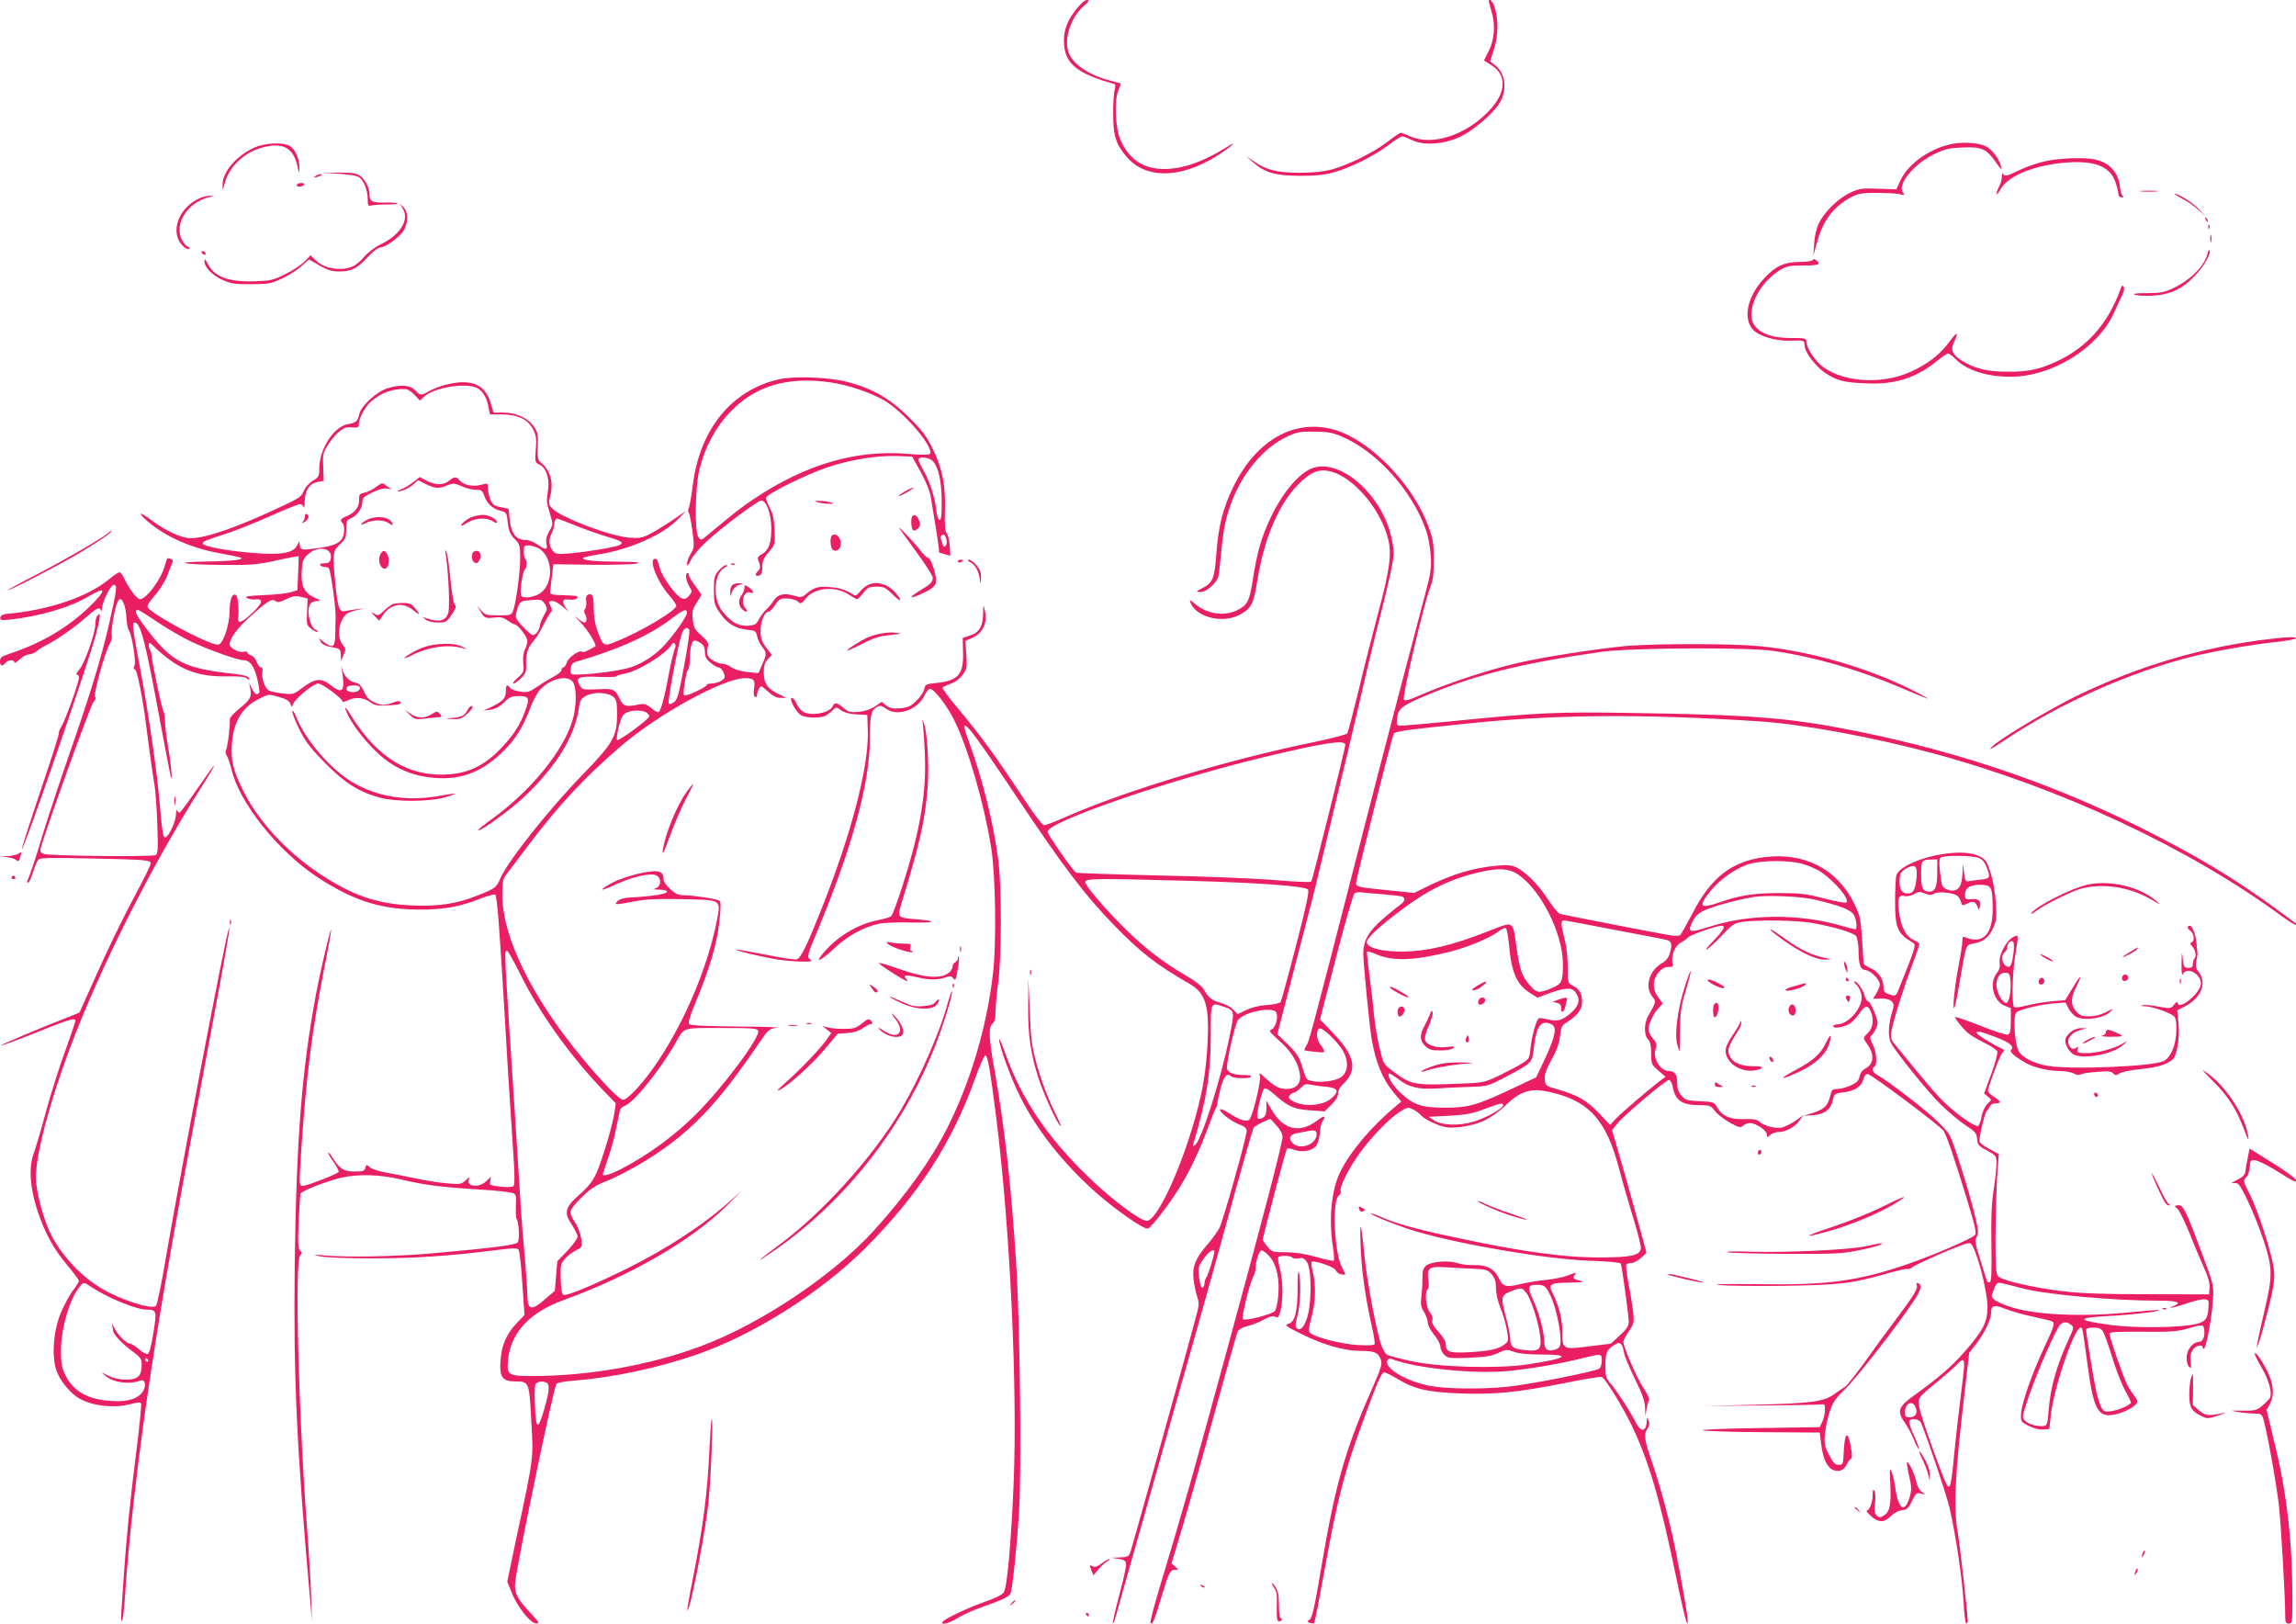 <?xml version="1.0" standalone="no"?>
<!DOCTYPE svg PUBLIC "-//W3C//DTD SVG 20010904//EN"
 "http://www.w3.org/TR/2001/REC-SVG-20010904/DTD/svg10.dtd">
<svg version="1.0" xmlns="http://www.w3.org/2000/svg"
 width="1280pt" height="905pt" viewBox="0 0 1280 905"
 preserveAspectRatio="xMidYMid meet">
<g transform="translate(0,905) scale(0.1,-0.1)"
fill="#e91e63" stroke="none">
<path d="M6001 9000 c-55 -69 -74 -126 -69 -199 8 -108 78 -163 277 -218 10
-2 11 -11 5 -36 -5 -17 -9 -79 -8 -137 0 -121 17 -169 81 -241 115 -127 328
-111 542 42 60 43 62 52 3 15 -125 -78 -239 -118 -342 -118 -115 0 -194 52
-243 161 -29 63 -36 220 -13 275 9 22 15 40 14 41 -2 1 -25 7 -53 14 -110 27
-199 82 -231 143 -38 72 -2 201 74 271 34 30 38 37 22 37 -12 0 -35 -20 -59
-50z"/>
<path d="M8300 9044 c0 -3 7 -31 16 -61 22 -75 15 -157 -18 -220 l-25 -50 38
-24 c93 -57 88 -157 -14 -261 -129 -134 -315 -192 -436 -138 -24 11 -47 20
-52 20 -4 0 -39 -23 -76 -52 -79 -60 -220 -129 -313 -154 -44 -11 -102 -17
-180 -17 -126 1 -183 16 -256 68 l-39 27 40 -36 c65 -58 126 -76 263 -76 87 0
136 5 190 20 93 26 230 95 306 154 33 25 66 46 73 46 8 0 32 -10 55 -21 64
-32 180 -24 271 20 71 34 181 128 216 185 45 72 35 165 -21 210 l-31 24 23 71
c24 77 24 169 0 239 -10 27 -30 45 -30 26z"/>
<path d="M10890 8249 c-123 -21 -249 -108 -294 -202 l-24 -52 -101 3 c-90 4
-106 1 -156 -22 -65 -30 -144 -106 -175 -171 -14 -29 -24 -72 -26 -113 l-5
-67 21 74 c33 123 92 200 192 253 36 19 59 23 138 23 52 0 110 -3 129 -7 29
-7 32 -6 21 7 -37 44 59 162 177 218 57 27 82 32 154 35 106 5 134 -8 185 -81
31 -45 35 -48 29 -22 -9 39 -49 91 -83 109 -38 19 -117 26 -182 15z"/>
<path d="M1415 8226 c-98 -45 -176 -137 -174 -205 0 -36 0 -36 13 11 23 87
104 165 199 193 128 38 190 1 210 -125 3 -17 5 -13 6 13 1 48 -20 100 -50 121
-36 25 -142 21 -204 -8z"/>
<path d="M11410 8153 c-41 -8 -107 -30 -147 -49 -79 -38 -89 -40 -96 -21 -3 6
-6 -1 -7 -18 0 -16 -7 -41 -15 -55 -8 -14 -14 -32 -14 -40 0 -8 8 1 19 21 39
73 170 131 337 150 182 19 275 -13 307 -108 9 -25 16 -55 16 -65 0 -11 7 -18
18 -18 10 0 13 3 6 8 -6 4 -14 29 -16 56 -9 74 -58 129 -134 146 -57 14 -188
10 -274 -7z"/>
<path d="M1896 8081 c59 -4 97 -11 109 -21 26 -22 45 -73 45 -121 0 -33 3 -40
16 -35 9 3 48 6 86 6 39 0 69 3 65 6 -3 3 -36 6 -73 5 -72 -1 -84 6 -84 47 0
38 -30 92 -61 107 -19 10 -55 14 -111 13 l-83 -2 91 -5z"/>
<path d="M1760 8070 c-18 -12 -2 -12 25 0 13 6 15 9 5 9 -8 0 -22 -4 -30 -9z"/>
<path d="M1655 8020 c-3 -5 3 -10 14 -10 11 0 23 5 26 10 3 6 -3 10 -14 10
-11 0 -23 -4 -26 -10z"/>
<path d="M11938 7983 c23 -2 61 -2 85 0 23 2 4 4 -43 4 -47 0 -66 -2 -42 -4z"/>
<path d="M12165 7943 c28 -14 68 -42 90 -62 l40 -36 -35 38 c-31 34 -116 88
-137 87 -4 -1 15 -12 42 -27z"/>
<path d="M1115 7946 c-99 -43 -155 -149 -121 -230 14 -33 51 -64 63 -52 3 3
-2 8 -11 12 -9 4 -23 19 -31 35 -47 89 29 210 150 240 27 6 28 7 5 8 -14 0
-38 -6 -55 -13z"/>
<path d="M2245 7888 c39 -61 -12 -146 -119 -198 -37 -18 -74 -46 -95 -71 -19
-23 -49 -48 -67 -55 -65 -27 -159 -11 -205 36 l-28 27 -33 -34 c-18 -19 -66
-51 -107 -71 -68 -34 -84 -37 -171 -40 -145 -5 -226 25 -262 98 -14 28 -18 31
-18 13 0 -33 44 -78 102 -104 45 -20 69 -24 158 -23 97 0 111 3 171 31 37 17
86 48 109 69 l42 38 32 -18 c70 -42 93 -50 141 -49 64 0 99 18 157 82 26 28
56 51 66 51 29 0 109 57 132 94 27 45 27 107 -2 132 l-21 19 18 -27z"/>
<path d="M12296 7827 c3 -10 9 -15 12 -12 3 3 0 11 -7 18 -10 9 -11 8 -5 -6z"/>
<path d="M12311 7784 c0 -11 3 -14 6 -6 3 7 2 16 -1 19 -3 4 -6 -2 -5 -13z"/>
<path d="M12322 7720 c0 -19 2 -27 5 -17 2 9 2 25 0 35 -3 9 -5 1 -5 -18z"/>
<path d="M12306 7634 c-17 -68 -97 -147 -194 -192 -48 -22 -71 -26 -145 -26
-61 0 -81 -3 -65 -9 13 -5 57 -7 99 -5 101 6 169 39 242 118 49 53 87 123 74
136 -2 3 -8 -7 -11 -22z"/>
<path d="M1125 7640 c3 -5 11 -10 16 -10 6 0 7 5 4 10 -3 6 -11 10 -16 10 -6
0 -7 -4 -4 -10z"/>
<path d="M10105 7600 c-3 -5 -36 -10 -72 -10 -86 0 -137 -24 -202 -96 -92
-101 -116 -224 -55 -285 35 -34 127 -61 204 -58 78 2 80 2 80 -25 0 -37 60
-117 113 -153 66 -44 105 -55 228 -60 161 -8 280 30 395 123 30 24 58 44 64
44 6 0 26 -15 44 -33 62 -62 173 -97 306 -97 230 1 486 159 575 356 20 44 42
91 49 105 8 16 10 32 5 40 -6 10 -9 9 -15 -6 -69 -196 -188 -331 -359 -410
-93 -43 -155 -57 -262 -57 -111 -1 -184 14 -251 53 -67 38 -81 65 -58 113 28
60 17 60 -28 -1 -50 -68 -116 -120 -209 -163 -170 -80 -407 -60 -515 43 -37
35 -72 96 -72 125 0 16 -9 18 -82 18 -94 -1 -161 19 -199 60 -65 70 3 235 130
316 41 25 54 28 133 28 87 0 102 6 74 29 -10 8 -16 9 -21 1z"/>
<path d="M4343 6936 c-263 -60 -440 -276 -480 -585 -8 -64 -18 -123 -23 -132
-5 -9 -5 -20 -1 -25 5 -5 14 -51 21 -102 11 -88 11 -94 -9 -128 -12 -19 -21
-45 -21 -57 0 -16 6 -11 21 20 11 23 49 69 84 101 83 78 289 232 309 232 29 0
56 -76 56 -158 0 -82 -15 -120 -54 -142 -18 -9 -25 -19 -20 -29 15 -37 15 -49
-1 -65 -19 -19 -14 -32 10 -23 10 4 15 20 15 48 0 32 7 49 36 82 35 42 36 43
32 122 -2 59 -9 91 -26 123 -12 23 -22 49 -22 57 0 19 220 129 342 170 129 43
277 67 388 63 l85 -3 48 -86 c31 -57 51 -106 57 -145 5 -33 17 -104 26 -159 9
-55 17 -110 18 -122 1 -13 1 -23 1 -23 0 0 14 -4 32 -9 l31 -9 -3 54 c-2 30
-9 62 -17 71 -10 12 -12 45 -10 127 4 141 -14 234 -69 346 -34 70 -58 101
-133 175 -104 103 -201 159 -341 196 -105 27 -295 34 -382 15z m284 -17 c96
-13 224 -56 301 -100 114 -67 286 -269 255 -300 -5 -5 -55 -5 -120 1 -288 25
-572 -58 -860 -251 -69 -46 -107 -75 -260 -203 -34 -29 -36 -29 -49 -11 -23
31 -19 282 6 381 63 252 239 435 458 479 84 17 168 18 269 4z m572 -438 c33
-33 51 -115 51 -229 0 -78 -3 -103 -12 -100 -7 3 -14 20 -16 39 -7 74 -34 164
-67 224 -19 34 -35 67 -35 73 0 19 58 14 79 -7z m77 -437 c4 -14 2 -30 -4 -36
-11 -11 -12 -10 -26 36 -3 8 -2 17 1 20 13 12 23 5 29 -20z"/>
<path d="M2480 6904 c-30 -8 -70 -24 -88 -34 -43 -26 -50 -25 -78 5 -28 30
-86 33 -159 9 -58 -20 -140 -96 -151 -139 -10 -43 -19 -52 -63 -59 -79 -12
-161 -139 -161 -247 0 -43 -3 -49 -35 -68 -21 -12 -42 -36 -51 -57 -13 -32
-27 -42 -129 -89 -242 -114 -417 -175 -502 -175 -51 0 -140 41 -221 102 -65
49 -79 44 -20 -7 100 -86 239 -148 398 -178 58 -10 112 -22 120 -25 30 -11
-46 -20 -190 -22 -201 -3 -131 -17 93 -19 159 -1 192 2 298 25 66 15 121 25
123 23 2 -2 1 -46 -2 -96 l-4 -93 -37 -11 c-20 -6 -87 -14 -150 -16 -90 -4
-110 -8 -95 -16 10 -6 31 -10 46 -8 49 5 44 -20 -16 -76 -58 -54 -83 -63 -78
-27 1 10 2 26 2 34 -3 72 -7 90 -17 95 -20 7 -33 -29 -33 -94 0 -62 -29 -160
-54 -180 -11 -9 -33 -3 -95 24 -92 40 -243 125 -287 160 -32 26 -34 22 33 103
22 28 49 73 58 99 9 26 21 55 25 65 6 11 4 18 -6 22 -23 9 -22 9 -35 -36 -19
-75 -103 -188 -139 -188 -17 0 -64 63 -91 123 -7 15 -17 27 -23 27 -6 0 -34
-18 -61 -41 -118 -97 -337 -171 -570 -191 -19 -2 -31 -9 -33 -20 -3 -15 3 -17
50 -12 171 19 336 67 442 130 97 58 102 38 12 -51 -123 -121 -272 -209 -453
-269 -45 -15 -53 -21 -53 -42 0 -27 12 -31 30 -9 15 18 50 20 50 3 0 -6 13 1
29 16 15 15 39 28 52 28 13 1 33 9 44 19 11 9 36 25 55 34 57 29 151 94 217
152 63 55 78 62 86 41 3 -7 6 -2 6 12 2 39 48 130 66 130 20 0 17 -23 -26
-214 -41 -182 -106 -396 -221 -725 -54 -156 -121 -359 -149 -450 -42 -140 -71
-227 -87 -263 -2 -5 0 -8 5 -8 5 0 17 26 27 58 10 31 23 63 29 70 9 11 65 12
296 7 310 -7 331 -8 331 -29 0 -8 -35 -79 -77 -158 -87 -163 -157 -307 -253
-523 l-67 -149 -59 -24 c-170 -66 -383 -156 -379 -160 2 -2 90 30 195 72 192
77 220 85 220 65 0 -6 -25 -79 -55 -163 -31 -83 -79 -234 -107 -336 -27 -102
-59 -209 -70 -239 -29 -77 -21 -194 21 -320 43 -128 89 -211 166 -303 36 -43
65 -82 65 -88 0 -5 -15 -30 -34 -54 -18 -24 -48 -79 -66 -122 -42 -99 -53
-239 -26 -322 20 -59 83 -135 135 -161 78 -40 189 -51 280 -27 42 11 54 11 58
1 2 -7 -9 -123 -26 -257 -37 -291 -56 -488 -71 -703 -6 -88 -12 -181 -14 -207
-2 -26 0 -45 4 -43 4 3 11 53 15 112 21 338 77 820 146 1273 75 490 134 822
347 1960 73 388 99 542 88 515 -17 -37 -271 -1366 -351 -1834 -24 -146 -50
-268 -56 -271 -29 -19 -194 34 -301 97 -116 68 -225 185 -285 305 -43 87 -83
239 -83 316 0 126 76 415 187 712 166 446 456 1022 731 1455 112 176 98 167
-29 -17 -44 -65 -84 -118 -89 -118 -4 0 -11 6 -13 13 -3 6 -6 -4 -6 -24 -1
-38 -39 -120 -58 -126 -14 -5 -17 17 -33 192 -14 172 -63 504 -107 740 -44
234 -48 265 -34 265 35 0 60 -96 146 -563 31 -165 57 -303 60 -305 7 -7 -4 99
-20 188 -8 47 -15 104 -15 128 0 23 -4 50 -10 60 -9 17 -62 267 -65 309 -1 13
-5 26 -8 30 -4 3 -7 15 -7 26 0 19 2 18 28 -6 132 -127 237 -170 405 -167 69
1 103 -2 114 -12 14 -11 15 -11 11 2 -3 10 -26 17 -74 23 -290 31 -356 65
-500 256 -58 76 -69 101 -44 101 5 0 53 -30 107 -67 54 -36 139 -86 188 -109
97 -46 260 -104 293 -104 35 0 59 -33 76 -103 9 -37 14 -72 11 -78 -11 -17
-26 -9 -41 24 l-15 32 6 -32 c9 -48 1 -63 -60 -112 -31 -25 -55 -52 -54 -60 4
-27 -12 -157 -21 -171 -5 -8 -3 -22 5 -34 7 -12 18 -44 25 -73 42 -185 260
-458 479 -602 201 -132 356 -181 571 -181 136 0 224 16 335 60 43 17 82 27 86
23 10 -10 23 -173 49 -613 19 -331 24 -406 51 -818 9 -126 9 -186 2 -193 -6
-6 -34 -8 -73 -3 -59 6 -62 8 -57 31 l4 24 -26 -25 c-41 -39 -113 -31 -97 10
6 15 2 14 -18 -5 -24 -22 -30 -23 -103 -17 -43 3 -121 16 -173 27 -52 11 -128
26 -168 33 -40 7 -81 21 -91 30 -17 16 -19 16 -24 -4 -4 -17 -13 -20 -62 -20
-60 0 -83 15 -126 85 -11 17 -19 25 -19 19 0 -6 14 -30 31 -53 16 -23 29 -47
27 -53 -4 -11 -174 -77 -200 -78 -21 0 -21 1 -8 205 27 402 59 658 125 994 25
124 43 227 41 229 -5 5 -60 -229 -85 -363 -79 -425 -109 -810 -118 -1507 -7
-625 10 -1014 87 -1878 l9 -105 -4 130 c-2 72 -13 252 -24 400 -47 622 -68
1476 -38 1507 12 11 12 16 0 27 -11 10 -13 40 -8 159 4 81 8 152 10 158 4 15
144 70 225 89 98 22 218 19 335 -9 129 -31 220 -43 434 -56 96 -6 183 -15 193
-21 15 -8 17 -20 14 -72 -1 -34 0 -66 4 -72 13 -18 18 -115 6 -130 -12 -15
-140 -31 -476 -61 -196 -18 -475 -23 -600 -12 -68 6 -71 6 -30 -4 27 -7 147
-12 295 -12 240 0 432 13 708 48 77 10 100 10 108 0 5 -7 15 -91 21 -188 l12
-176 -41 -43 c-64 -66 -92 -137 -94 -236 -2 -69 18 -91 81 -91 80 0 80 0 92
-220 12 -220 16 -189 -89 -680 l-45 -216 24 -60 c32 -80 105 -173 137 -173 21
-1 17 6 -33 60 -74 79 -89 110 -84 168 9 98 214 1088 230 1107 5 7 48 15 96
18 216 17 467 70 687 146 316 109 689 344 936 590 296 295 486 588 615 948 26
74 52 131 58 129 13 -4 26 -79 60 -347 77 -612 119 -1506 97 -2038 -14 -330
-36 -578 -55 -608 -9 -13 -48 -33 -107 -53 -98 -35 -223 -94 -234 -111 -13
-21 36 -9 80 19 26 16 81 42 123 57 128 45 171 65 176 83 12 36 36 274 47 450
15 239 5 1070 -16 1391 -28 435 -64 753 -117 1055 -36 199 -39 262 -14 280 11
9 16 28 16 66 0 30 7 104 15 164 19 145 20 522 1 675 -26 208 -89 461 -165
667 -62 168 -14 112 269 -312 256 -383 378 -545 538 -709 149 -154 238 -223
422 -329 94 -54 114 -125 101 -353 -6 -97 -18 -191 -36 -269 -70 -317 -236
-700 -302 -700 -35 0 -193 117 -317 237 -233 222 -383 444 -472 698 -19 52
-34 87 -34 76 0 -36 69 -225 119 -322 92 -184 238 -368 416 -527 113 -100 270
-210 294 -205 20 4 136 157 195 258 49 82 108 212 150 330 15 41 31 79 35 85
5 5 8 17 8 25 0 9 8 47 18 84 18 68 36 89 58 67 13 -13 103 -15 112 -2 3 6
-15 9 -42 9 -54 -1 -93 15 -93 38 0 49 46 248 62 269 36 46 200 77 214 40 11
-28 -6 -86 -27 -93 -17 -7 -12 -14 43 -63 67 -59 107 -124 115 -189 7 -50 -21
-80 -75 -80 -40 0 -66 14 -121 64 -30 28 -33 29 -27 9 8 -24 -39 -218 -57
-241 -14 -18 -51 -8 -110 30 -26 17 -50 28 -54 25 -11 -11 56 -65 102 -83 33
-12 45 -22 45 -37 0 -35 -130 -499 -152 -542 -12 -22 -41 -62 -65 -90 -68 -78
-87 -124 -79 -196 4 -33 13 -76 20 -97 11 -30 11 -46 0 -87 -35 -138 -366
-1323 -374 -1342 -8 -19 -18 -23 -57 -24 l-48 -2 40 -6 c31 -5 41 -11 43 -27
2 -12 -15 -90 -38 -174 -22 -84 -38 -155 -36 -157 3 -3 9 10 14 29 5 18 82
292 172 608 89 316 213 757 277 980 63 223 159 569 214 770 55 200 104 369
109 376 6 6 28 19 51 30 l41 18 34 -37 c21 -23 34 -47 34 -64 0 -36 -110 -457
-330 -1263 -170 -622 -220 -800 -355 -1248 -32 -106 -55 -195 -51 -199 11 -12
20 10 61 145 41 139 48 152 77 152 20 0 20 0 -1 18 l-20 17 60 200 c33 110
114 396 179 635 66 239 124 444 129 456 6 14 25 25 58 33 26 7 68 23 91 37 33
17 49 21 62 14 15 -8 19 -3 29 35 15 61 14 169 -4 234 -8 30 -12 58 -9 63 7
11 71 10 79 -2 3 -5 19 -7 34 -4 24 5 32 1 48 -22 26 -40 26 -236 -1 -312 -18
-54 -39 -73 -58 -54 -8 8 -6 28 6 70 16 59 20 194 7 242 -4 14 -7 -27 -7 -90
0 -135 -15 -191 -54 -200 -21 -6 -10 -14 80 -58 122 -60 236 -92 327 -92 76 0
97 -9 111 -49 9 -26 2 -47 -58 -183 -139 -315 -197 -520 -270 -952 -39 -234
-54 -301 -67 -312 -17 -12 -17 -13 0 -20 10 -3 20 -4 23 -1 4 3 30 138 59 299
68 379 110 544 204 800 93 254 112 298 128 298 8 0 41 -16 74 -36 91 -56 170
-75 351 -81 192 -7 319 6 581 58 109 22 202 37 207 34 23 -14 116 -166 166
-269 96 -201 157 -408 244 -826 28 -135 55 -254 60 -265 9 -20 9 -20 9 0 1 24
-39 254 -69 400 -34 164 -78 330 -125 470 -49 142 -53 169 -30 202 11 15 12
28 6 45 -10 22 -10 22 -10 1 -2 -65 -32 -70 -62 -11 -30 60 -106 177 -140 216
-26 29 -29 40 -29 100 0 72 7 89 51 116 31 20 43 10 53 -44 3 -20 31 -86 61
-147 42 -85 55 -124 56 -160 l2 -48 6 40 c4 22 10 45 14 51 4 7 -11 39 -33 71
-37 56 -110 226 -110 255 0 7 14 33 31 58 28 42 30 49 24 105 -4 33 -15 105
-26 159 -10 54 -16 103 -13 107 3 5 16 9 29 9 12 0 37 13 54 29 l30 28 -28
104 c-63 230 -94 340 -128 457 l-36 123 30 37 c39 48 269 242 287 242 8 0 17
-15 21 -36 14 -78 51 -104 148 -104 59 0 64 -2 89 -34 15 -19 53 -48 84 -65
49 -27 58 -28 71 -16 8 8 25 15 39 15 34 0 94 -41 94 -64 0 -18 1 -18 18 -3
10 10 31 17 46 17 41 0 93 28 118 64 l23 31 -45 -32 c-25 -17 -60 -34 -77 -38
-37 -7 -98 9 -126 34 -14 12 -35 15 -85 13 -76 -3 -121 17 -150 67 -15 28 -20
29 -95 33 -72 3 -81 6 -103 31 -17 20 -24 40 -24 71 0 47 -13 66 -45 66 -49 0
-93 72 -75 123 8 25 6 34 -15 59 -14 16 -25 38 -25 49 0 30 28 91 56 120 l24
25 -25 34 c-34 46 -33 98 1 139 18 22 35 31 55 31 26 0 29 3 23 24 -9 38 14
94 45 111 15 7 33 21 41 29 11 15 159 66 188 66 25 0 10 -26 -45 -83 -32 -33
-49 -55 -37 -49 11 6 49 41 84 78 54 59 68 68 109 75 86 13 315 10 402 -7 120
-22 222 -53 237 -72 6 -9 12 -43 13 -76 1 -88 10 -110 42 -114 29 -4 77 -54
77 -80 0 -9 -9 -31 -19 -48 l-19 -31 44 1 c28 1 49 -5 59 -15 15 -15 15 -21 1
-69 -19 -63 -21 -133 -4 -163 27 -52 203 -270 274 -340 43 -43 106 -95 140
-118 56 -36 63 -45 66 -77 3 -33 8 -40 56 -65 51 -28 52 -29 52 -75 0 -26 -7
-92 -16 -147 -11 -73 -15 -155 -12 -304 2 -157 0 -205 -9 -208 -7 -3 -15 1
-17 9 -2 7 -18 59 -36 116 -29 90 -31 106 -20 128 12 21 10 39 -14 135 -33
133 -111 380 -136 430 -10 19 -51 65 -92 100 -80 72 -264 211 -309 235 -29 15
-38 37 -19 49 17 10 11 84 -10 124 -16 33 -17 41 -6 50 8 7 19 25 26 42 11 26
10 37 -11 89 -13 33 -29 60 -36 60 -6 0 -14 13 -18 30 -7 31 -41 80 -56 80 -5
0 0 -9 11 -20 23 -23 34 -62 26 -92 -16 -64 -84 -128 -133 -128 -13 0 -23 -5
-23 -11 0 -15 65 -3 95 17 13 8 35 33 50 54 32 46 47 50 63 15 20 -44 15 -93
-13 -121 -30 -30 -30 -29 -6 -63 42 -58 38 -111 -8 -136 -18 -9 -30 -25 -34
-45 -5 -24 -16 -35 -49 -50 -24 -11 -57 -20 -74 -20 -29 0 -33 -4 -42 -43 -14
-53 -32 -70 -97 -91 l-50 -15 53 3 c63 4 100 33 111 87 6 32 10 34 57 40 64 8
102 32 112 73 5 17 15 31 23 30 21 -1 406 -290 424 -317 18 -29 55 -135 131
-383 48 -158 54 -188 43 -199 -22 -22 -232 -112 -371 -160 -280 -96 -446 -119
-836 -113 -184 2 -262 1 -217 -5 39 -4 203 -6 365 -4 316 5 376 13 583 72 49
14 94 24 101 22 6 -3 19 2 28 10 9 8 83 43 164 78 106 46 152 61 160 54 32
-26 94 -263 94 -355 0 -84 -24 -130 -128 -249 -73 -83 -142 -143 -277 -240
-93 -67 -102 -91 -55 -156 15 -21 38 -64 50 -94 12 -31 25 -54 27 -51 3 3 -9
36 -27 75 -18 38 -29 74 -26 80 13 20 56 12 66 -11 41 -100 142 -401 159 -475
34 -146 71 -397 78 -525 3 -65 10 -118 15 -118 4 0 8 6 8 13 0 39 -43 421 -55
490 -25 141 -17 320 35 764 l28 242 41 53 c47 62 80 132 81 168 0 45 16 50 78
25 32 -13 102 -33 156 -44 55 -12 103 -24 108 -27 15 -10 8 -30 -48 -150 -66
-141 -125 -309 -127 -367 -2 -40 0 -43 43 -65 28 -14 59 -22 80 -20 l35 3 7
66 c15 157 131 499 168 499 10 0 10 -1 39 -215 32 -238 57 -285 142 -271 46 7
109 37 128 60 11 12 8 21 -12 48 -14 18 -32 47 -40 64 -20 38 -97 262 -97 279
0 11 38 13 183 12 150 -2 193 1 247 16 89 26 94 26 98 -2 6 -40 -7 -71 -29
-71 -34 0 -69 -44 -69 -88 0 -22 6 -45 14 -51 12 -10 13 -6 9 28 -4 28 -1 48
11 66 17 26 56 35 56 13 0 -7 3 -8 9 -3 13 15 43 181 48 270 5 79 5 82 -60
255 -92 247 -107 276 -135 272 -22 -3 -22 -4 -3 -20 11 -9 42 -73 70 -142 27
-69 64 -156 81 -193 21 -47 30 -81 28 -105 l-3 -37 -335 1 c-252 0 -372 4
-483 17 -163 20 -333 59 -357 82 -13 13 -15 49 -15 223 1 114 5 264 9 333 l9
126 -51 28 c-28 15 -53 33 -56 40 -6 16 29 166 41 174 5 3 12 14 16 24 4 10
17 17 32 17 34 0 31 11 -11 38 -25 16 -34 29 -31 40 31 98 72 199 83 208 11 9
9 13 -14 23 -46 21 -132 75 -132 83 0 14 21 9 106 -23 80 -30 105 -52 85 -72
-10 -10 25 -40 89 -75 43 -24 125 -42 188 -42 26 0 59 -6 74 -14 14 -8 30 -10
35 -6 4 5 44 12 89 15 65 6 84 4 95 -8 12 -12 17 -12 35 0 12 8 66 19 120 24
93 10 139 24 175 52 25 20 42 121 34 203 l-7 73 40 20 c92 47 127 129 81 191
-18 23 -20 35 -14 67 5 21 7 43 5 48 -1 6 -4 28 -5 50 -3 40 -23 95 -35 95
-18 0 -18 -15 0 -27 22 -16 27 -59 7 -66 -9 -3 -7 -9 6 -24 17 -20 23 -54 10
-67 -4 -4 -8 -17 -8 -29 0 -17 -6 -22 -25 -22 -23 0 -26 5 -31 50 -5 46 -6 43
-7 -25 -1 -55 1 -70 9 -57 23 40 99 -2 99 -55 0 -53 -129 -158 -130 -105 0 6
-9 1 -19 -12 -19 -24 -20 -24 -88 -12 -37 8 -77 11 -88 8 -13 -3 -9 -5 13 -6
41 -1 142 -36 162 -56 11 -11 14 -34 13 -80 -2 -80 -30 -148 -70 -169 -61 -31
-527 -50 -654 -26 -77 15 -137 47 -156 83 -22 43 -31 198 -12 214 21 17 133
44 208 50 l66 5 18 -35 c11 -19 30 -40 43 -46 50 -22 153 -6 188 29 20 21 20
21 -24 -2 -29 -15 -62 -23 -93 -23 -41 0 -53 5 -73 28 -31 36 -31 75 2 138 37
74 24 69 -22 -9 l-41 -67 -74 -6 c-41 -4 -103 -14 -137 -23 -35 -9 -68 -14
-73 -10 -14 8 -11 189 6 289 20 122 20 118 -13 101 -38 -20 -81 -102 -74 -144
3 -22 -2 -39 -17 -58 -43 -55 -18 -154 45 -180 l34 -14 0 -70 c0 -56 -3 -72
-16 -77 -9 -3 -78 19 -155 50 -76 30 -139 52 -139 47 0 -10 40 -61 70 -87 14
-12 55 -37 92 -55 37 -18 70 -40 73 -50 3 -9 -12 -65 -34 -125 l-40 -108 22
-18 c19 -15 20 -19 7 -30 -22 -18 -38 -50 -45 -91 -4 -20 -12 -39 -17 -42 -13
-9 -113 60 -182 125 -50 48 -101 107 -285 333 -19 23 -22 37 -17 66 8 55 70
251 116 372 22 58 40 110 40 116 0 6 -13 17 -30 24 -41 17 -69 66 -81 142 -14
84 -6 112 27 104 15 -4 36 0 54 10 24 15 32 15 60 4 24 -10 36 -10 53 -1 15 8
40 9 76 4 52 -8 63 -16 75 -56 5 -16 8 -16 34 -3 31 16 44 12 57 -19 7 -18 8
-19 12 -2 9 35 -5 49 -44 45 -36 -3 -38 -2 -38 27 0 38 33 56 95 53 53 -4 58
-13 59 -133 2 -141 -55 -201 -151 -160 -15 6 -18 2 -18 -21 0 -16 -9 -75 -20
-131 -22 -116 -37 -252 -25 -241 4 4 18 71 31 150 34 202 33 202 76 209 54 8
87 35 110 87 18 40 20 59 15 137 -8 112 -38 224 -67 247 -36 29 -98 41 -183
33 -141 -12 -290 -73 -305 -124 -4 -14 -7 -80 -7 -146 0 -149 13 -179 101
-231 18 -10 9 -36 -86 -271 -11 -26 -17 -27 -54 -13 -21 8 -26 16 -26 43 0 42
-32 85 -77 103 -18 8 -33 18 -33 22 -1 4 -5 64 -9 135 -8 119 -11 132 -45 203
-95 191 -278 285 -502 256 -181 -24 -296 -114 -398 -312 -33 -63 -64 -118 -70
-123 -6 -4 -29 -4 -51 -1 -58 9 -597 114 -618 120 -10 3 -39 38 -64 76 -52 82
-126 157 -177 182 -29 14 -51 16 -109 11 -137 -13 -245 -45 -398 -120 l-65
-32 -140 14 c-177 18 -184 20 -184 41 0 21 200 816 210 832 9 14 66 22 440 60
477 48 961 51 1600 9 243 -16 641 -90 974 -180 704 -191 1421 -526 1940 -908
39 -28 72 -48 75 -46 2 3 2 6 0 8 -275 207 -468 329 -761 481 -535 278 -1082
469 -1690 591 -376 75 -580 91 -1258 101 -417 7 -519 2 -1015 -48 -115 -11
-228 -21 -250 -22 -40 -1 -40 -1 -37 34 5 58 24 75 149 128 286 121 548 186
993 249 160 22 811 26 955 5 228 -33 473 -103 709 -204 175 -74 189 -79 101
-32 -256 135 -597 236 -895 263 -144 14 -566 14 -725 1 -130 -11 -393 -50
-547 -81 -183 -36 -452 -123 -632 -203 -40 -18 -63 -23 -70 -16 -11 11 113
539 147 625 16 39 20 74 20 155 0 94 -3 114 -32 192 -87 232 -324 475 -520
532 -223 65 -438 -56 -566 -319 -57 -116 -84 -223 -94 -374 -10 -135 -19 -159
-79 -190 -37 -20 -37 -20 -9 -21 34 0 93 53 100 91 3 13 10 76 16 139 11 124
28 200 65 292 61 150 173 281 291 339 64 31 77 34 160 33 72 0 102 -5 150 -25
197 -81 399 -304 475 -525 12 -32 23 -95 26 -139 5 -70 1 -97 -29 -210 -110
-415 -226 -857 -381 -1460 -261 -1016 -267 -1038 -283 -1063 -8 -13 -13 -25
-11 -26 2 -2 29 -6 61 -9 61 -6 61 -7 25 45 -21 30 -21 79 -1 85 17 6 100 -73
129 -123 34 -58 30 -118 -8 -147 -29 -22 -108 -33 -162 -23 -32 6 -35 10 -55
76 -18 60 -30 78 -81 128 l-59 57 14 55 c8 30 55 213 105 405 51 193 98 377
105 411 8 33 51 211 95 395 45 184 108 450 141 593 32 142 88 373 124 513 40
158 65 275 65 308 0 30 -11 90 -25 134 -71 223 -287 395 -430 341 -74 -28
-165 -136 -231 -275 -51 -107 -77 -197 -99 -343 -19 -122 -30 -144 -85 -172
-73 -37 -169 -24 -238 34 -25 22 -31 24 -26 9 30 -83 178 -121 274 -70 66 35
78 58 100 193 37 231 118 422 225 531 74 75 119 93 191 73 126 -36 275 -215
314 -379 19 -82 7 -172 -59 -416 -32 -121 -82 -317 -110 -436 -29 -118 -56
-221 -60 -227 -4 -6 -84 -27 -179 -47 -493 -101 -1061 -273 -1396 -421 -54
-24 -106 -44 -115 -44 -11 0 -60 66 -136 182 -136 206 -225 327 -350 476 -48
57 -84 106 -80 110 3 4 25 14 48 22 26 10 50 29 65 50 22 31 24 43 19 111 l-5
77 39 17 c60 28 86 84 69 155 -8 33 -8 32 -9 -18 -1 -73 -21 -107 -72 -124
l-42 -14 2 -83 c3 -121 -27 -155 -149 -168 -57 -5 -62 -8 -67 -33 -3 -16 -22
-45 -44 -66 -32 -31 -46 -38 -91 -42 -43 -3 -58 0 -78 16 l-24 20 -39 -26
c-24 -16 -57 -27 -91 -30 -45 -4 -56 -1 -83 22 -35 30 -51 33 -60 11 -15 -40
-127 -60 -169 -30 -12 8 -27 28 -34 45 -7 16 -18 30 -25 30 -19 0 19 -74 47
-94 26 -19 109 -21 141 -5 12 7 30 20 40 31 18 18 19 18 46 -1 18 -13 48 -21
87 -23 l59 -3 3 -85 c7 -200 -91 -577 -258 -996 -82 -206 -115 -273 -137 -281
-9 -4 -88 8 -176 26 -88 17 -161 30 -163 28 -6 -6 162 -45 241 -57 39 -5 97
-10 129 -10 52 0 58 2 42 13 -18 13 -16 21 39 153 198 476 295 830 295 1083 0
126 6 153 40 171 16 9 27 7 51 -11 63 -45 175 -6 213 75 9 20 23 36 31 36 23
0 93 -91 135 -175 77 -155 165 -458 206 -711 24 -153 30 -526 10 -698 -34
-298 -125 -606 -256 -865 -87 -174 -231 -375 -408 -570 -226 -249 -634 -522
-966 -645 -280 -105 -624 -166 -937 -166 -136 0 -144 5 -137 87 14 154 119
268 314 338 364 132 703 327 899 518 l90 89 -95 -83 c-133 -115 -334 -245
-529 -342 -180 -90 -345 -160 -368 -155 -10 2 -15 25 -17 87 -2 76 -1 86 22
113 13 16 41 37 62 48 36 19 37 19 30 67 -4 27 -18 65 -33 87 -15 21 -27 48
-27 60 0 13 24 45 63 82 49 49 79 68 144 93 45 18 131 63 192 99 259 157 413
314 652 667 52 76 56 80 99 86 25 3 -72 7 -216 7 -173 2 -264 6 -271 13 -8 8
1 39 31 112 81 194 123 334 136 456 10 90 9 115 0 121 -16 10 -149 30 -198 30
-29 0 -47 8 -75 34 -20 18 -37 41 -37 51 0 40 -17 53 -67 48 -67 -6 -180 -40
-230 -69 -73 -42 -57 -44 29 -4 96 44 197 67 228 50 28 -15 27 -58 -2 -70 -19
-7 -16 -9 20 -9 30 -1 42 -5 40 -13 -4 -12 -93 -25 -210 -31 -29 -1 -54 -9
-65 -20 -22 -22 -15 -22 96 -1 63 12 130 15 262 12 225 -4 219 0 195 -122 -51
-255 -172 -546 -325 -777 -76 -116 -170 -219 -198 -219 -20 0 -116 98 -229
235 -282 341 -444 673 -444 911 0 73 3 84 28 117 15 19 73 95 128 169 165 217
310 372 509 542 209 178 570 376 688 376 51 0 59 -10 50 -63 -3 -20 -1 -37 6
-41 6 -4 11 0 11 9 0 9 5 25 11 36 10 19 12 19 50 -15 28 -26 48 -36 72 -36
l32 0 -40 19 c-65 30 -87 61 -87 121 0 39 5 57 22 75 l23 24 -32 42 c-25 34
-31 53 -31 91 0 53 22 108 44 108 7 0 24 17 37 38 22 33 29 37 67 36 23 0 50
-8 60 -17 16 -15 19 -14 45 18 49 61 167 71 242 19 20 -13 39 -24 43 -24 4 0
20 16 35 35 25 31 33 35 74 35 40 0 50 -5 86 -40 22 -22 42 -38 44 -36 10 9
-42 66 -73 81 -59 28 -109 17 -151 -34 -19 -22 -24 -24 -40 -13 -33 22 -67 34
-120 39 -65 7 -93 0 -133 -33 -29 -25 -33 -26 -75 -14 -56 16 -90 7 -112 -28
-9 -15 -27 -36 -39 -47 -13 -11 -31 -36 -42 -55 -16 -31 -24 -35 -63 -38 -52
-3 -94 20 -142 81 -55 67 -48 210 11 242 18 9 22 14 10 15 -9 0 -28 -14 -42
-31 -23 -27 -26 -39 -26 -109 0 -71 3 -82 33 -126 39 -58 85 -87 152 -94 46
-5 50 -7 56 -37 3 -17 16 -43 28 -58 26 -34 26 -41 0 -100 l-21 -47 -61 6
c-36 4 -73 15 -89 26 -15 11 -37 20 -48 20 -31 0 -78 27 -85 49 -3 11 -3 31 1
45 5 22 0 32 -36 64 -37 33 -43 44 -48 90 -4 44 -1 58 22 92 14 22 26 42 26
45 0 3 -16 25 -35 51 -19 25 -35 52 -35 60 0 9 -5 12 -10 9 -12 -7 -3 -51 17
-81 12 -18 11 -24 -5 -44 -14 -17 -24 -21 -41 -15 -28 9 -106 113 -121 163 -6
20 -13 43 -15 49 -3 7 -11 10 -18 7 -29 -11 20 -130 84 -203 22 -24 39 -50 39
-58 0 -26 -194 -142 -330 -197 -75 -31 -77 -30 -109 57 -14 38 -21 81 -21 127
0 69 -7 85 -32 75 -10 -4 -13 -16 -10 -35 2 -17 0 -36 -6 -43 -7 -8 -7 -18 -2
-27 14 -21 12 -50 -2 -50 -7 0 -26 12 -42 27 -17 15 -8 3 21 -27 43 -45 93
-128 81 -134 -2 0 -17 -9 -34 -18 -17 -10 -34 -15 -37 -11 -14 13 -75 -28 -86
-57 -5 -17 -15 -30 -20 -30 -6 0 -11 -7 -11 -15 0 -8 -19 -24 -42 -36 -23 -12
-65 -37 -92 -56 -45 -31 -55 -34 -96 -28 -25 3 -50 13 -56 21 -17 22 -24 17
-24 -19 0 -39 -17 -57 -80 -87 l-45 -21 39 5 c27 4 51 16 76 41 30 30 43 35
82 35 57 0 62 -10 37 -79 -28 -80 -66 -139 -138 -214 -84 -88 -170 -132 -275
-142 -228 -22 -412 87 -561 330 -20 33 -34 49 -30 35 14 -49 71 -134 144 -211
93 -100 192 -153 317 -171 164 -22 287 18 410 135 74 69 121 144 164 260 12
31 33 71 47 88 55 65 157 91 187 47 22 -31 21 -141 -3 -216 -53 -172 -233
-391 -448 -547 -45 -32 -80 -61 -78 -63 10 -10 182 115 256 185 183 174 285
340 307 501 6 41 12 49 42 65 43 22 121 18 150 -8 17 -15 20 -31 20 -96 0
-124 -21 -161 -195 -340 -186 -192 -414 -479 -455 -574 -22 -52 -30 -58 -124
-95 -119 -48 -219 -63 -366 -57 -197 8 -334 55 -517 176 -192 128 -348 300
-433 475 -52 108 -64 162 -57 251 9 124 58 204 152 250 53 27 54 27 110 10 40
-11 58 -22 64 -38 8 -21 8 -21 15 -2 12 32 113 115 140 115 23 0 136 -84 136
-101 0 -4 12 -1 28 7 40 20 88 17 123 -8 24 -18 42 -22 80 -21 81 4 97 7 92
19 -3 8 -15 8 -41 -2 -49 -18 -67 -17 -109 3 -25 11 -41 29 -54 59 -15 32 -26
44 -48 49 -34 7 -59 32 -72 71 l-9 29 6 -30 c3 -16 7 -48 8 -70 1 -51 -18 -56
-69 -15 -53 42 -87 40 -155 -11 -54 -40 -56 -41 -114 -34 -33 3 -68 11 -77 16
-22 11 -43 72 -36 105 3 15 0 24 -8 24 -7 0 -18 14 -24 31 -6 17 -20 33 -31
36 -11 3 -20 10 -20 15 0 6 -10 8 -22 5 -25 -7 -78 21 -78 41 0 32 44 92 112
153 100 89 124 105 143 89 12 -10 23 -8 60 10 37 18 52 20 83 13 l37 -9 -3
-74 c-4 -74 -3 -75 27 -98 17 -12 31 -18 31 -12 0 5 -4 10 -10 10 -16 0 -40
57 -40 98 0 44 14 62 49 62 22 0 20 3 -16 19 -58 27 -76 66 -71 149 4 58 8 68
36 93 59 53 142 33 125 -29 -4 -16 -13 -22 -35 -22 -17 0 -27 -4 -23 -10 3 -5
15 -10 25 -10 10 0 21 -4 24 -9 11 -17 39 -226 37 -271 -1 -25 -2 -71 -2 -102
-1 -66 -16 -74 -64 -36 l-28 21 12 -21 c7 -13 25 -23 49 -27 59 -10 62 -13 62
-47 l1 -33 14 34 c14 30 13 35 -5 58 -34 43 -22 134 23 172 8 6 34 16 58 21
l44 9 -40 -4 c-22 -3 -52 -7 -67 -11 -36 -8 -44 12 -58 147 -17 171 -15 188
25 225 31 28 35 37 35 83 0 45 3 53 24 61 33 12 66 57 66 90 0 24 8 32 55 55
40 19 64 25 88 21 17 -3 25 -3 17 0 -8 4 -23 13 -32 21 -15 13 -20 12 -51 -11
-18 -14 -48 -29 -65 -32 -28 -6 -31 -10 -30 -40 1 -40 -22 -71 -69 -91 -35
-14 -40 -22 -22 -40 6 -6 9 -27 7 -48 -4 -51 -37 -74 -124 -87 -114 -16 -119
-16 -122 11 l-4 24 -12 -24 c-21 -42 -90 -54 -246 -41 -144 11 -280 37 -280
53 0 11 15 17 130 54 47 15 155 58 241 96 85 38 162 69 171 69 9 0 19 -8 21
-17 3 -10 5 5 6 33 1 62 26 99 74 108 l32 6 -3 75 c-4 66 -1 80 22 118 14 25
42 59 62 77 31 26 43 31 75 28 34 -3 39 -1 39 17 1 35 36 100 71 129 57 49
122 71 192 67 11 -1 32 -15 48 -32 l30 -32 22 21 c58 54 246 83 303 46 30 -20
49 -55 58 -106 l7 -38 66 0 c89 0 146 -27 175 -83 17 -35 20 -53 15 -113 -5
-69 -4 -72 19 -83 37 -16 58 -74 50 -136 -10 -71 -10 -74 10 -139 18 -58 18
-59 -4 -97 -15 -27 -20 -46 -16 -68 8 -38 -2 -39 -50 -6 -20 14 -48 25 -62 25
-58 0 -84 34 -93 119 l-6 55 -43 9 c-37 7 -46 14 -58 42 -8 19 -14 48 -14 64
0 29 0 29 -36 19 -47 -12 -96 -3 -119 22 -23 25 -31 25 -62 0 -33 -25 -73 -25
-124 0 l-39 21 -38 -30 c-20 -16 -50 -33 -67 -39 -16 -6 -25 -11 -18 -11 21
-2 67 20 91 41 l22 22 44 -22 c51 -26 74 -27 121 -7 32 13 39 12 78 -5 23 -11
59 -20 79 -20 32 0 38 -4 48 -34 14 -42 46 -72 90 -83 34 -9 35 -11 41 -67 5
-46 13 -64 38 -90 29 -30 31 -37 31 -106 0 -81 -23 -249 -39 -293 -10 -26 -13
-27 -83 -27 -66 0 -74 2 -96 28 l-23 27 18 -30 c24 -41 28 -43 80 -37 35 4 50
0 73 -17 16 -11 33 -21 39 -21 17 0 71 -70 71 -93 0 -12 -6 -34 -14 -48 -8
-16 -12 -45 -9 -76 5 -46 3 -51 -31 -81 -20 -18 -31 -32 -23 -32 7 0 26 14 43
31 25 26 29 37 27 77 -3 54 11 97 41 129 12 12 37 52 56 90 19 37 39 71 44 74
4 4 3 16 -3 27 -15 29 -14 32 11 32 12 0 40 -17 62 -37 23 -21 31 -26 18 -12
-12 14 -22 33 -22 43 0 15 6 17 32 14 19 -3 38 0 45 8 11 11 -1 14 -69 16 -82
3 -83 3 -80 28 2 14 6 52 10 85 l7 60 215 -3 c118 -1 231 2 250 7 26 7 1 9
-101 10 -137 1 -199 7 -199 21 0 3 37 12 83 19 180 28 366 111 452 202 l40 42
-65 -45 c-36 -25 -92 -60 -125 -78 -54 -29 -66 -31 -125 -27 -104 7 -378 110
-429 161 -24 24 -24 28 -13 73 19 74 0 142 -52 184 -18 15 -20 26 -18 90 3 64
0 79 -20 109 -33 49 -98 80 -169 80 l-58 0 -15 53 c-31 107 -113 139 -256 101z
m728 -783 c54 -22 131 -49 172 -61 87 -26 99 -34 74 -48 -22 -12 -180 -38
-280 -47 -58 -5 -75 -3 -88 10 -25 26 -30 62 -12 99 9 19 16 43 16 53 0 18 8
33 16 33 2 0 48 -18 102 -39z m-208 -126 c83 -43 90 -199 11 -252 -34 -23 -95
-31 -105 -14 -10 15 6 132 19 145 13 12 14 51 2 62 -4 4 -7 22 -7 41 0 29 3
33 25 33 15 0 39 -7 55 -15z m-2309 -312 c7 -16 13 -52 14 -81 2 -29 8 -58 13
-65 17 -21 42 -178 32 -197 -7 -13 -6 -19 4 -23 11 -4 44 -171 61 -312 16
-128 37 -278 46 -329 6 -33 13 -132 16 -221 5 -132 3 -164 -8 -171 -18 -11
-595 -5 -625 6 -17 7 -21 14 -17 32 25 95 277 796 293 813 13 14 16 25 10 31
-11 11 58 260 83 298 9 13 13 33 10 45 -3 12 2 62 12 111 19 96 36 114 56 63z
m2346 1 c16 -25 16 -28 -5 -65 -12 -21 -22 -46 -22 -56 -1 -22 -23 -53 -39
-53 -7 0 -32 21 -56 47 -36 38 -43 51 -38 72 15 62 21 70 60 74 79 8 82 7 100
-19z m793 -50 c0 -18 -68 -116 -122 -176 -52 -58 -122 -104 -190 -127 -59 -19
-211 -40 -301 -41 -37 0 -38 1 -35 32 2 24 9 33 28 39 231 66 411 147 530 238
69 53 90 61 90 35z m13 -97 c3 -7 -10 -96 -29 -198 -28 -153 -37 -187 -55
-202 -13 -10 -26 -14 -31 -9 -8 8 50 320 73 390 11 32 33 43 42 19z m65 -73
c15 -10 22 -25 22 -49 0 -25 8 -40 31 -59 17 -14 37 -26 44 -26 15 0 35 -30
35 -53 0 -17 -41 -37 -75 -37 -14 0 -25 -4 -25 -8 0 -12 -119 -67 -127 -58 -8
8 12 137 24 145 4 3 8 29 9 56 0 64 11 105 27 105 7 0 23 -7 35 -16z m-146
-30 c-5 -11 -20 -71 -32 -134 -27 -147 -48 -220 -61 -220 -6 0 -25 11 -41 25
-25 21 -36 24 -67 18 -70 -14 -85 -10 -102 24 -32 64 -35 65 -128 61 -84 -3
-85 -3 -101 25 -23 41 -3 49 108 44 51 -2 95 -1 97 3 3 4 22 10 42 14 77 12
236 110 267 163 12 23 30 0 18 -23z m-1758 -212 c9 -15 -9 -30 -37 -30 -29 1
-42 12 -32 28 7 12 62 13 69 2z m1597 -142 c10 -6 19 -16 19 -23 -1 -15 -169
-139 -180 -132 -4 3 0 35 9 72 13 52 23 71 42 80 29 15 84 17 110 3z m3899
-181 c0 -22 -183 -755 -190 -763 -5 -5 -90 -1 -197 8 -103 9 -395 21 -647 26
-253 6 -463 13 -467 16 -19 11 -159 213 -159 228 0 55 680 289 1195 413 344
83 465 101 465 72z m3528 -630 c22 -7 35 -22 46 -50 24 -60 22 -66 -31 -72
-27 -3 -57 -7 -68 -9 -17 -3 -21 4 -26 52 -5 50 -6 51 -7 14 -3 -76 -13 -105
-39 -115 -25 -9 -61 2 -75 24 -3 6 -9 42 -13 80 -6 54 -4 71 6 78 20 12 170
11 207 -2z m-228 -80 c0 -81 -11 -109 -43 -109 -38 0 -47 19 -47 96 0 78 3 82
58 83 l32 1 0 -71z m-736 41 c31 -10 71 -29 89 -41 78 -54 159 -151 141 -169
-5 -5 -60 5 -124 22 -100 26 -133 30 -250 30 -140 0 -221 -12 -334 -52 -109
-37 -120 -25 -53 60 51 65 135 125 209 151 76 26 245 26 322 -1z m620 -79 c-8
-64 -18 -81 -48 -81 -32 0 -46 19 -46 65 0 48 6 57 45 78 44 23 56 8 49 -62z
m-2228 29 c129 -80 256 -329 257 -500 0 -104 -5 -114 -65 -139 -69 -28 -81
-27 -118 16 -45 51 -58 88 -75 209 -22 157 -11 151 -162 92 -195 -77 -335
-110 -468 -112 -123 -1 -205 20 -205 54 0 22 73 89 195 180 154 115 280 175
445 211 95 21 149 18 196 -11z m-1811 -40 c378 -11 628 -29 647 -48 8 -8 -9
-91 -67 -314 -43 -167 -82 -308 -86 -314 -5 -6 -40 -14 -78 -16 -43 -3 -85
-14 -114 -28 l-47 -23 -23 24 c-12 14 -43 31 -69 38 -51 14 -70 29 -97 76 -11
19 -50 49 -102 79 -122 71 -222 147 -327 250 -115 112 -232 248 -232 270 0 20
66 20 595 6z m1070 -75 c44 -4 88 -9 98 -11 24 -7 21 -29 -7 -47 -13 -9 -55
-43 -94 -77 -82 -70 -112 -123 -112 -196 0 -48 34 -394 45 -464 23 -140 61
-234 127 -313 l40 -47 -33 -28 c-135 -112 -256 -257 -308 -366 -49 -101 -64
-262 -40 -417 6 -39 8 -73 5 -76 -3 -3 -47 6 -99 21 -64 18 -117 26 -169 26
-73 0 -77 1 -102 31 -14 17 -26 35 -26 40 0 16 129 502 135 507 3 3 22 0 41
-7 44 -16 95 -7 119 19 10 12 20 42 23 72 2 29 8 58 12 63 26 36 15 41 -26 10
-97 -75 -190 -53 -254 58 l-30 52 0 -42 c0 -33 -5 -45 -21 -54 -16 -8 -23 -8
-29 1 -8 13 23 147 38 162 6 6 29 -7 61 -36 74 -65 105 -79 196 -85 l79 -6 38
37 c25 24 38 46 38 64 0 16 11 36 28 52 83 78 66 158 -59 287 l-70 73 90 347
c49 192 96 352 103 357 7 4 29 6 48 3 19 -2 71 -7 115 -10z m2405 -30 c143
-34 200 -57 216 -86 15 -30 19 -79 6 -79 -4 0 -39 9 -77 20 -236 68 -510 66
-730 -4 -122 -39 -131 -36 -96 33 15 28 32 43 68 59 58 25 184 58 268 72 78
12 263 4 345 -15z m-1134 -165 c142 -27 274 -52 292 -56 41 -8 46 -20 33 -72
-8 -29 -21 -46 -46 -61 -71 -41 -97 -131 -54 -185 23 -29 23 -29 -21 -106 -25
-43 -26 -107 -3 -133 13 -13 18 -36 18 -79 0 -58 2 -62 40 -95 l40 -35 -35
-26 c-68 -53 -206 -171 -240 -206 l-34 -36 -61 64 c-68 72 -117 100 -225 132
-74 21 -75 22 -78 57 -2 27 7 55 38 111 29 53 43 92 47 131 5 47 10 59 32 73
62 38 91 74 91 115 0 49 -13 73 -50 92 -30 15 -30 16 -30 104 0 55 -7 117 -20
166 -19 73 -19 95 -1 95 4 0 124 -22 267 -50z m-574 -81 c14 -160 43 -227 118
-274 l41 -26 70 26 c88 31 123 32 143 3 27 -39 20 -72 -24 -112 -48 -43 -77
-52 -132 -38 -23 6 -45 9 -49 6 -14 -8 -40 -100 -46 -162 -6 -61 -8 -65 -47
-89 -22 -14 -79 -44 -126 -67 -80 -38 -92 -41 -190 -45 -292 -12 -299 -11
-407 70 -51 38 -51 39 -73 131 -12 51 -26 136 -31 188 -4 52 -16 150 -25 218
-9 67 -15 125 -12 128 3 2 26 -4 50 -15 95 -40 210 -36 411 14 103 26 228 79
274 115 14 11 31 19 37 17 6 -2 14 -42 18 -88z m2813 -51 c-9 -70 -18 -87 -42
-72 -23 14 -28 57 -9 74 9 7 16 20 16 29 0 23 22 43 33 32 5 -5 6 -33 2 -63z
m-8326 -115 c105 -213 269 -444 450 -636 l84 -87 -7 -49 c-9 -67 -68 -266
-101 -340 -21 -45 -44 -75 -96 -121 -81 -73 -87 -98 -39 -170 16 -25 30 -53
30 -63 0 -10 -25 -45 -56 -78 l-57 -59 -7 -82 -7 -83 -49 -42 c-82 -73 -104
-68 -104 22 0 28 -7 120 -14 205 -8 85 -17 200 -21 255 -3 55 -19 305 -35 555
-62 947 -60 900 -42 900 4 0 36 -57 71 -127z m8309 -38 c5 -62 -7 -125 -24
-125 -22 0 -54 60 -54 102 0 42 23 70 54 66 17 -2 22 -11 24 -43z m-4387 -146
c63 -21 63 -22 34 -165 -50 -243 -155 -575 -192 -606 -14 -11 -15 -10 -10 7
73 243 97 392 97 601 0 194 -3 187 71 163z m1831 -100 c29 -16 18 -68 -40
-193 l-48 -101 -112 -53 c-215 -102 -262 -116 -392 -116 -133 -1 -178 14 -253
83 -42 39 -76 95 -64 107 3 3 26 -11 51 -30 63 -48 112 -59 221 -53 50 4 133
7 185 9 93 3 97 4 195 56 148 78 147 78 156 159 13 126 42 163 101 132z
m-4425 -34 c13 -35 -196 -315 -346 -465 -118 -118 -265 -226 -414 -304 -57
-30 -107 -45 -107 -33 0 1 13 41 29 89 17 47 37 121 45 164 9 44 18 89 21 101
3 12 14 25 26 28 50 16 199 200 284 350 52 91 33 85 257 85 169 0 199 -2 205
-15z m3161 -312 c73 -6 82 -25 32 -67 -50 -42 -161 -47 -217 -11 -20 13 -22
19 -12 31 6 8 17 14 23 14 7 0 23 12 37 26 18 19 30 24 49 19 14 -3 53 -9 88
-12z m1292 -40 c187 -51 279 -161 345 -413 15 -58 49 -177 76 -265 28 -88 48
-171 47 -184 -5 -38 -53 -49 -218 -50 -208 -1 -445 31 -834 115 -191 40 -316
75 -393 109 -31 14 -58 23 -60 21 -7 -7 166 -75 255 -101 260 -75 722 -153
960 -162 111 -4 175 -10 178 -17 7 -22 44 -290 44 -321 0 -26 -10 -42 -50 -79
-27 -25 -50 -46 -52 -46 -2 0 -57 -7 -123 -15 -142 -18 -145 -17 -145 79 0 71
-18 145 -51 211 -30 59 -23 64 96 66 67 1 81 3 57 9 -42 10 -48 16 -32 35 11
13 5 13 -36 -3 -27 -11 -83 -22 -124 -26 -41 -4 -103 -14 -137 -22 -85 -21
-104 -17 -126 29 -25 54 -69 78 -137 75 -30 -1 -73 4 -94 11 -51 18 -151 9
-177 -15 -15 -14 -20 -30 -19 -68 0 -28 -2 -74 -6 -103 -5 -43 -3 -58 15 -86
11 -19 21 -46 21 -60 0 -14 15 -43 35 -67 19 -23 35 -53 35 -66 0 -13 9 -33
21 -45 20 -20 29 -21 138 -17 91 4 126 9 162 26 44 21 49 21 89 7 28 -10 80
-15 151 -15 178 0 146 -22 -81 -56 -169 -24 -491 -15 -647 20 -61 13 -120 29
-130 34 -10 6 -26 34 -36 64 -27 88 -75 345 -88 468 -20 209 -29 239 -24 85 4
-137 26 -296 64 -464 11 -47 17 -89 14 -94 -3 -6 -44 -7 -97 -4 -93 6 -244 45
-264 70 -8 9 -5 33 9 82 23 83 27 183 8 254 -7 28 -10 53 -7 57 12 12 131 -29
135 -47 3 -9 16 -19 29 -22 29 -5 29 -7 5 40 -43 82 -55 371 -18 398 10 7 15
19 11 28 -7 20 44 123 103 205 64 90 165 195 223 232 46 30 50 30 78 16 15 -8
35 -22 42 -31 19 -23 98 -61 142 -68 55 -8 150 8 213 37 31 14 82 50 113 80
98 94 154 107 292 69z m-300 -63 c0 -18 -93 -70 -164 -92 -82 -25 -180 -21
-223 8 l-28 19 115 6 c94 5 129 12 195 37 88 33 105 37 105 22z m-1040 -162
c0 -58 -95 -92 -135 -48 -25 27 -13 48 32 55 21 4 45 8 53 10 40 8 50 4 50
-17z m-570 -655 c0 -18 -34 -130 -44 -142 -6 -7 -10 -23 -11 -34 0 -11 -5 -22
-11 -24 -8 -3 -14 18 -19 56 -7 57 -5 62 26 106 28 39 59 59 59 38z m308 -27
c39 -45 57 -126 48 -221 -4 -38 -12 -76 -19 -83 -19 -19 -166 -57 -178 -45 -9
9 37 199 59 240 7 12 12 32 12 45 0 40 20 98 34 98 8 0 28 -15 44 -34z m1140
-68 c67 -3 76 -6 98 -31 18 -22 24 -40 24 -78 0 -30 10 -72 24 -107 13 -31 30
-86 36 -122 11 -61 11 -65 -10 -82 -33 -27 -85 -39 -197 -45 -113 -6 -133 0
-133 45 0 15 -16 42 -41 69 -29 32 -38 49 -34 63 4 13 -1 30 -14 46 -22 28
-30 117 -11 129 5 3 7 25 3 50 -9 69 4 78 102 71 44 -3 113 -7 153 -8z m-7713
-99 c90 -61 254 -129 314 -129 54 0 56 -8 36 -130 -11 -71 -23 -114 -31 -117
-8 -3 -30 9 -49 26 -20 17 -41 31 -48 31 -21 0 -66 44 -88 85 -11 22 -18 32
-15 22 3 -10 6 -25 6 -32 0 -21 48 -73 107 -116 48 -36 53 -43 53 -77 0 -61
-22 -82 -86 -82 -35 0 -70 7 -97 20 l-42 21 23 -20 c44 -38 135 -50 194 -26
24 9 34 -19 20 -51 -20 -42 -69 -64 -144 -64 -150 0 -244 46 -292 142 -22 44
-26 66 -26 138 0 129 50 297 108 363 19 21 20 21 57 -4z m10765 -9 c127 -35
509 -70 768 -70 101 0 128 -10 80 -30 -49 -19 3 -9 73 15 41 14 85 24 99 23
23 -3 25 -7 22 -47 -4 -62 -16 -78 -69 -91 -86 -21 -345 -24 -478 -5 -192 26
-193 40 -5 50 121 6 283 25 276 32 -2 3 -72 -3 -155 -11 -268 -28 -535 -16
-672 29 -82 28 -111 47 -104 68 25 71 24 70 58 64 17 -4 66 -16 107 -27z
m-2627 -40 c28 -57 57 -183 57 -251 0 -33 -4 -41 -26 -50 -41 -15 -64 -3 -64
34 0 58 -29 168 -62 239 -36 78 -31 90 32 86 32 -3 38 -8 63 -58z m-134 14
c26 -33 69 -166 77 -239 9 -77 -3 -89 -80 -81 -71 7 -86 18 -86 61 0 17 -10
67 -21 111 -34 123 -32 133 21 155 60 24 65 23 89 -7z m3036 -178 c18 -13 18
-16 -13 -83 -67 -146 -101 -266 -111 -393 -5 -72 -9 -85 -24 -88 -32 -6 -87 8
-107 28 -19 19 -18 21 19 132 48 142 157 389 178 406 22 16 35 15 58 -2z m179
-38 c8 -13 31 -77 51 -143 20 -66 52 -148 71 -183 19 -34 34 -66 34 -70 0 -12
-66 -41 -109 -48 -34 -5 -41 -3 -54 17 -8 13 -22 56 -31 94 -14 66 -56 321
-56 344 0 6 18 11 40 11 30 0 43 -5 54 -22z m-2794 -162 c0 -18 -6 -38 -13
-44 -18 -16 -394 -90 -516 -102 -142 -14 -331 -12 -423 4 -133 24 -261 98
-244 141 4 11 12 15 24 10 137 -53 468 -86 661 -66 131 14 290 42 401 70 108
27 110 27 110 -13z m-8105 4 c3 -5 1 -10 -4 -10 -6 0 -11 5 -11 10 0 6 2 10 4
10 3 0 8 -4 11 -10z m10125 -27 c0 -16 -9 -98 -20 -183 -11 -85 -27 -229 -36
-320 -15 -165 -23 -199 -42 -164 -26 50 -142 375 -150 421 -11 63 -15 58 103
155 50 41 99 85 109 96 26 29 36 28 36 -5z m-7906 -99 c22 -8 20 -44 -8 -142
-38 -131 -49 -126 -54 25 -3 81 -1 107 9 114 17 10 32 11 53 3z m7636 -140
c13 -32 -2 -54 -36 -54 -20 0 -24 5 -24 28 0 52 43 71 60 26z"/>
<path d="M8235 3555 c-29 -18 -35 -25 -20 -25 11 0 34 11 50 25 39 31 21 31
-30 0z"/>
<path d="M7750 3545 c0 -8 86 -55 101 -55 8 0 -9 14 -38 30 -52 30 -63 34 -63
25z"/>
<path d="M8243 3475 c-3 -9 -3 -18 0 -22 10 -10 37 6 37 22 0 20 -29 20 -37 0z"/>
<path d="M8685 3477 l-30 -11 25 -6 c18 -5 24 -12 23 -28 -4 -32 16 -27 23 6
3 15 7 33 10 40 4 14 -10 14 -51 -1z"/>
<path d="M7794 3425 c-4 -8 -3 -22 0 -31 5 -13 9 -14 21 -4 8 7 15 21 15 31 0
23 -28 25 -36 4z"/>
<path d="M7971 3395 c-6 -16 -20 -46 -31 -66 -27 -49 -25 -81 6 -110 21 -20
36 -24 84 -24 34 0 64 5 72 13 10 10 3 11 -34 6 -56 -8 -115 10 -123 38 -4 12
3 43 20 79 14 33 25 67 22 77 -3 13 -7 9 -16 -13z"/>
<path d="M8175 3267 c-4 -10 -5 -21 -1 -24 10 -10 18 4 13 24 -4 17 -4 17 -12
0z"/>
<path d="M7996 3110 c-32 -10 -64 -24 -70 -30 -6 -6 6 -5 30 4 45 15 160 35
239 39 28 2 7 4 -45 5 -68 1 -112 -4 -154 -18z"/>
<path d="M8240 2355 c0 -10 118 -61 194 -84 108 -33 101 -23 -10 14 -56 18
-120 43 -143 54 -22 12 -41 19 -41 16z"/>
<path d="M7577 2311 c3 -12 11 -17 19 -14 18 7 18 10 -5 22 -16 9 -18 8 -14
-8z"/>
<path d="M12058 1753 c7 -3 16 -2 19 1 4 3 -2 6 -13 5 -11 0 -14 -3 -6 -6z"/>
<path d="M5043 6310 c-18 -11 -33 -22 -33 -26 0 -4 60 28 79 43 16 12 -20 -1
-46 -17z"/>
<path d="M4560 6250 c14 -4 41 -8 60 -8 32 0 33 1 10 8 -14 4 -41 8 -60 8 -32
0 -33 -1 -10 -8z"/>
<path d="M1700 6173 c0 -11 -6 -25 -12 -32 -10 -11 -8 -10 10 0 23 15 29 34
12 44 -5 3 -10 -2 -10 -12z"/>
<path d="M2625 6166 c-27 -12 -66 -46 -51 -46 3 0 20 9 38 20 40 24 105 26
136 4 12 -8 22 -11 22 -5 0 18 -44 41 -80 41 -19 -1 -49 -7 -65 -14z"/>
<path d="M5087 6174 c-11 -11 -8 -72 4 -80 6 -3 18 1 27 10 12 12 14 22 6 43
-9 27 -25 39 -37 27z"/>
<path d="M2054 6156 c-18 -8 -35 -19 -39 -26 -4 -7 5 -5 23 4 40 21 101 20
131 -1 18 -12 23 -13 19 -2 -12 36 -80 48 -134 25z"/>
<path d="M5017 6100 c6 -8 49 -68 97 -134 47 -65 86 -126 86 -135 0 -26 -12
-38 -75 -75 -67 -41 -55 -48 20 -12 64 29 79 47 72 88 -8 52 -31 108 -43 108
-6 0 -30 24 -52 53 -36 46 -132 144 -105 107z"/>
<path d="M605 6081 c-25 -25 -248 -154 -400 -233 -94 -48 -167 -88 -162 -88
16 0 278 136 397 206 114 68 194 123 180 124 -4 0 -10 -4 -15 -9z"/>
<path d="M4637 6064 c-9 -9 -9 -47 -1 -68 10 -26 43 -19 50 11 10 39 -25 80
-49 57z"/>
<path d="M2485 5960 c16 -109 24 -297 14 -327 -15 -45 -53 -54 -124 -28 -20 7
-20 6 -1 -9 12 -10 39 -16 67 -16 45 0 49 2 77 44 24 36 28 46 17 57 -7 8 -17
69 -24 142 -7 70 -16 138 -22 150 -8 18 -8 15 -4 -13z"/>
<path d="M2118 5955 c-13 -30 3 -75 27 -75 20 0 30 46 16 76 -14 31 -28 31
-43 -1z"/>
<path d="M2634 5966 c-9 -24 0 -51 18 -54 19 -4 35 38 23 57 -9 16 -35 13 -41
-3z"/>
<path d="M5340 5920 c0 -5 7 -7 15 -4 8 4 15 8 15 10 0 2 -7 4 -15 4 -8 0 -15
-4 -15 -10z"/>
<path d="M5411 5915 c28 -15 46 -50 52 -100 3 -24 4 -21 6 12 1 31 -5 49 -25
72 -14 17 -33 31 -42 31 -12 -1 -9 -5 9 -15z"/>
<path d="M4078 5903 c7 -3 16 -2 19 1 4 3 -2 6 -13 5 -11 0 -14 -3 -6 -6z"/>
<path d="M4082 5788 c-7 -7 -12 -23 -11 -37 l1 -26 9 27 c6 15 22 31 37 37
l27 9 -25 1 c-15 1 -31 -4 -38 -11z"/>
<path d="M4150 5773 c0 -10 -7 -28 -15 -39 -19 -25 -19 -59 1 -78 22 -22 41
-20 21 2 -31 34 -10 103 27 89 24 -10 16 13 -12 31 -20 13 -22 13 -22 -5z"/>
<path d="M2190 5683 c-8 -3 -30 -19 -48 -36 -30 -29 -35 -30 -55 -18 -21 13
-21 12 2 -13 l25 -26 17 26 c45 69 113 82 174 32 39 -33 40 -23 2 20 -15 16
-31 22 -61 21 -23 0 -48 -3 -56 -6z"/>
<path d="M543 5618 c-7 -7 -11 -27 -11 -43 1 -50 -61 -227 -90 -257 -14 -16
-20 -28 -14 -28 7 0 12 -8 12 -18 0 -26 -78 -242 -98 -272 -9 -14 -15 -31 -14
-37 2 -7 -45 -153 -103 -324 -58 -172 -104 -316 -103 -321 7 -19 371 1038 413
1196 26 100 28 129 8 104z"/>
<path d="M4920 5520 c-25 -4 -58 -13 -75 -20 -35 -13 -127 -71 -122 -76 2 -2
40 15 85 38 64 33 97 43 154 48 40 4 66 8 58 9 -8 1 -24 3 -35 5 -11 2 -40 0
-65 -4z"/>
<path d="M12660 5489 c-375 -43 -737 -150 -1085 -319 -151 -74 -424 -237 -465
-278 -30 -30 -17 -23 75 38 300 200 684 371 1030 459 119 30 335 68 468 82 64
7 117 16 117 21 0 9 -36 9 -140 -3z"/>
<path d="M2433 5458 c-41 -4 -84 -18 -123 -39 -65 -35 -77 -53 -13 -21 94 48
210 63 288 37 20 -6 20 -6 0 6 -30 19 -84 25 -152 17z"/>
<path d="M2605 5090 c-15 -30 -30 -37 -95 -43 -28 -3 -26 -4 13 -5 41 -2 52 3
84 31 23 22 32 36 25 41 -6 4 -18 -6 -27 -24z"/>
<path d="M2278 5072 c32 -32 37 -33 85 -28 29 4 64 7 78 8 24 1 25 3 11 19
-14 16 -16 16 -46 -2 -48 -29 -87 -24 -142 20 -11 9 -5 1 14 -17z"/>
<path d="M1630 5083 c0 -12 19 -59 42 -105 34 -66 63 -103 143 -184 109 -110
189 -160 306 -191 89 -23 272 -22 357 2 34 10 61 19 59 21 -1 2 -43 -4 -92
-13 -179 -31 -342 -5 -482 78 -119 71 -256 229 -310 359 -13 33 -23 46 -23 33z"/>
<path d="M5145 5015 c2 -16 8 -91 11 -165 7 -158 -9 -308 -55 -495 -36 -148
-118 -401 -134 -413 -7 -5 -39 -14 -72 -21 -118 -22 -241 -99 -317 -198 -35
-45 6 -22 73 41 73 69 162 118 248 137 29 6 109 9 181 7 136 -3 153 8 27 18
-106 9 -106 9 -79 96 101 331 128 452 143 631 10 126 -1 321 -21 367 -10 24
-10 24 -5 -5z"/>
<path d="M3830 4639 c-57 -79 -124 -242 -135 -330 -4 -31 7 -9 38 76 24 67 64
160 89 208 26 48 45 87 42 87 -2 0 -17 -19 -34 -41z"/>
<path d="M973 4585 c0 -22 2 -30 4 -17 2 12 2 30 0 40 -3 9 -5 -1 -4 -23z"/>
<path d="M100 4290 c-8 -5 -35 -11 -60 -12 l-45 -1 40 -4 c22 -3 46 -9 53 -15
15 -13 17 -11 26 20 8 25 7 26 -14 12z"/>
<path d="M65 4160 c-3 -5 1 -10 10 -10 9 0 13 5 10 10 -3 6 -8 10 -10 10 -2 0
-7 -4 -10 -10z"/>
<path d="M11643 4120 c-90 -18 -294 -121 -319 -161 -4 -7 8 -1 27 13 50 38
207 115 259 127 124 29 268 5 385 -64 47 -28 54 -30 30 -10 -93 81 -253 120
-382 95z"/>
<path d="M1282 3910 c0 -14 2 -19 5 -12 2 6 2 18 0 25 -3 6 -5 1 -5 -13z"/>
<path d="M9890 3849 c112 -90 225 -149 285 -148 39 1 39 1 -15 13 -67 15 -135
49 -218 110 -61 45 -100 64 -52 25z"/>
<path d="M4955 3785 c23 -18 124 -50 132 -41 4 3 1 6 -6 6 -8 0 -10 7 -6 20 6
18 2 20 -33 20 -22 0 -55 3 -73 6 -33 5 -33 5 -14 -11z"/>
<path d="M5352 3760 c0 -14 2 -19 5 -12 2 6 2 18 0 25 -3 6 -5 1 -5 -13z"/>
<path d="M11878 3746 c-54 -32 -60 -42 -11 -17 23 11 44 25 48 31 8 13 7 13
-37 -14z"/>
<path d="M11376 3729 c6 -11 64 -42 69 -37 2 2 -14 13 -36 25 -21 12 -37 17
-33 12z"/>
<path d="M5340 3708 c0 -9 -7 -18 -15 -22 -8 -3 -15 -14 -15 -25 0 -12 -12
-29 -27 -38 -46 -30 -139 -21 -270 26 -62 22 -113 37 -113 33 0 -7 94 -69 140
-93 22 -11 23 -10 13 3 -20 23 -7 26 55 12 70 -17 119 -18 162 -2 28 9 35 8
45 -6 11 -14 15 -7 24 50 7 36 10 69 6 72 -3 3 -5 -2 -5 -10z"/>
<path d="M10281 3680 c0 -8 4 -24 9 -35 l9 -20 0 20 c0 11 -4 27 -9 35 -9 13
-10 13 -9 0z"/>
<path d="M5742 3630 c0 -14 2 -19 5 -12 2 6 2 18 0 25 -3 6 -5 1 -5 -13z"/>
<path d="M9392 3548 c-39 -121 -57 -261 -42 -317 6 -22 12 -41 13 -41 1 0 3
53 3 118 1 99 6 133 32 221 18 58 30 107 27 109 -2 2 -17 -38 -33 -90z"/>
<path d="M11837 3614 c-14 -14 -7 -35 11 -32 9 2 17 10 17 17 0 16 -18 25 -28
15z"/>
<path d="M10290 3590 c0 -5 5 -10 11 -10 5 0 7 5 4 10 -3 6 -8 10 -11 10 -2 0
-4 -4 -4 -10z"/>
<path d="M11367 3585 c-8 -18 11 -31 25 -17 11 11 3 32 -12 32 -4 0 -10 -7
-13 -15z"/>
<path d="M12152 3580 c0 -14 2 -19 5 -12 2 6 2 18 0 25 -3 6 -5 1 -5 -13z"/>
<path d="M5732 3449 c-2 -168 14 -278 59 -413 31 -94 104 -252 121 -262 5 -3
-4 21 -21 55 -47 92 -89 203 -117 309 -21 79 -28 131 -33 277 l-8 180 -1 -146z"/>
<path d="M9520 3586 c0 -11 72 -47 87 -44 13 3 6 10 -24 26 -40 21 -63 27 -63
18z"/>
<path d="M5311 3554 c0 -11 3 -14 6 -6 3 7 2 16 -1 19 -3 4 -6 -2 -5 -13z"/>
<path d="M10045 3565 c-5 -2 -29 -9 -53 -15 -23 -6 -40 -15 -37 -20 6 -10 92
13 108 29 11 11 2 13 -18 6z"/>
<path d="M4861 3540 c16 -24 26 -28 32 -14 1 4 -9 14 -23 23 l-25 16 16 -25z"/>
<path d="M5285 3464 c-43 -164 -158 -425 -264 -603 -154 -259 -432 -568 -671
-745 -133 -99 -150 -117 -40 -41 398 273 726 690 905 1149 47 120 97 284 92
300 -2 5 -11 -22 -22 -60z"/>
<path d="M4960 3494 c0 -3 28 -18 63 -34 81 -39 177 -43 201 -8 19 26 11 39
-8 13 -9 -13 -30 -20 -69 -23 -47 -4 -66 0 -121 26 -37 17 -66 29 -66 26z"/>
<path d="M10290 3493 c0 -5 4 -14 9 -21 6 -10 10 -9 14 7 3 14 0 21 -9 21 -8
0 -14 -3 -14 -7z"/>
<path d="M9557 3453 c-10 -10 -8 -73 2 -73 11 0 21 25 21 56 0 23 -10 31 -23
17z"/>
<path d="M9974 3435 c-9 -21 3 -45 21 -45 10 0 15 10 15 30 0 32 -26 43 -36
15z"/>
<path d="M4989 3374 c61 -78 18 -124 -64 -68 -22 14 -33 19 -25 10 37 -46 124
-62 135 -26 7 23 -21 74 -57 106 -12 11 -8 1 11 -22z"/>
<path d="M4801 3342 c-29 -23 -44 -27 -95 -27 -34 0 -74 3 -91 8 l-30 8 25
-20 24 -19 -27 -39 c-34 -48 -143 -163 -227 -237 -45 -40 -55 -52 -31 -40 58
33 177 140 250 227 l71 85 55 4 c37 3 66 13 87 28 18 13 38 23 45 23 9 0 10 4
2 14 -15 17 -18 17 -58 -15z"/>
<path d="M9701 3352 c-1 -8 -19 -39 -41 -71 -26 -37 -40 -68 -40 -88 0 -67 86
-124 164 -109 57 11 51 24 -12 23 -69 0 -115 21 -131 61 -13 31 -6 50 50 139
12 18 18 38 16 45 -4 10 -6 10 -6 0z"/>
<path d="M4498 3343 c6 -2 18 -2 25 0 6 3 1 5 -13 5 -14 0 -19 -2 -12 -5z"/>
<path d="M4398 3333 c12 -2 32 -2 45 0 12 2 2 4 -23 4 -25 0 -35 -2 -22 -4z"/>
<path d="M11547 3300 c-14 -11 -29 -29 -32 -40 -8 -27 21 -79 51 -90 64 -25
218 7 271 56 27 24 27 25 2 10 -49 -30 -142 -56 -202 -56 -55 0 -59 2 -54 21
4 16 3 18 -9 8 -19 -15 -44 5 -44 36 0 28 30 55 72 65 l33 8 -31 1 c-18 1 -43
-8 -57 -19z"/>
<path d="M11740 3296 c0 -8 -10 -17 -22 -19 -13 -2 7 -5 45 -6 37 0 67 1 67 5
0 6 -65 34 -80 34 -5 0 -10 -6 -10 -14z"/>
<path d="M10180 3238 c-29 -62 -74 -102 -171 -153 -103 -55 -87 -59 25 -7 91
43 148 98 165 158 15 53 6 54 -19 2z"/>
<path d="M11638 3254 c-39 -21 -35 -28 5 -8 37 19 44 24 31 24 -5 -1 -21 -8
-36 -16z"/>
<path d="M9866 3145 c4 -8 10 -15 15 -15 4 0 6 7 3 15 -4 8 -10 15 -15 15 -4
0 -6 -7 -3 -15z"/>
<path d="M12338 3023 c85 -85 128 -152 173 -270 22 -59 28 -68 23 -38 -17 115
-122 278 -228 353 -39 28 -34 21 32 -45z"/>
<path d="M9560 3006 c0 -11 8 -16 28 -15 15 0 21 3 12 6 -8 3 -21 10 -27 16
-9 7 -13 5 -13 -7z"/>
<path d="M9768 2993 c7 -3 16 -2 19 1 4 3 -2 6 -13 5 -11 0 -14 -3 -6 -6z"/>
<path d="M11676 2945 c4 -8 10 -12 15 -9 11 6 2 24 -11 24 -5 0 -7 -7 -4 -15z"/>
<path d="M12531 2597 c-6 -29 -11 -63 -13 -77 -2 -18 -15 -31 -48 -48 -25 -12
-36 -20 -25 -17 11 2 25 1 31 -3 22 -14 96 -177 140 -306 54 -163 55 -201 10
-395 -19 -80 -37 -162 -40 -181 l-6 -35 16 40 c8 22 31 105 51 185 29 119 35
156 30 210 -6 77 -92 345 -137 427 -34 64 -36 76 -16 93 8 6 16 30 18 53 3 40
4 42 32 39 16 -2 65 -26 109 -53 113 -70 117 -72 117 -56 0 7 -58 50 -129 94
l-130 81 -10 -51z"/>
<path d="M9800 2624 c0 -8 5 -12 10 -9 6 3 10 10 10 16 0 5 -4 9 -10 9 -5 0
-10 -7 -10 -16z"/>
<path d="M12027 2433 c40 -87 50 -103 67 -102 7 0 7 2 -1 6 -7 2 -31 42 -52
89 -22 46 -42 84 -45 84 -2 0 11 -35 31 -77z"/>
<path d="M10485 2319 c-66 -32 -187 -81 -270 -108 -168 -55 -174 -67 -12 -21
119 33 285 103 367 155 80 50 52 42 -85 -26z"/>
<path d="M10405 2104 c-83 -20 -447 -37 -640 -31 -91 3 -149 2 -135 -3 14 -4
162 -8 328 -9 270 -1 315 1 405 20 92 18 158 40 117 38 -8 -1 -42 -7 -75 -15z"/>
<path d="M9300 1946 c0 -6 174 -46 196 -45 11 0 -26 11 -81 24 -109 26 -115
27 -115 21z"/>
<path d="M10686 1886 c7 -19 -18 -60 -123 -199 -41 -54 -115 -155 -164 -225
-50 -69 -101 -133 -113 -142 -13 -8 -41 -27 -63 -43 -58 -40 -124 -49 -438
-57 l-280 -7 315 3 c173 1 324 4 335 6 17 3 20 -2 19 -32 0 -20 -7 -49 -15
-65 l-14 -30 -340 -5 c-194 -3 -328 -8 -312 -13 16 -4 169 -9 340 -10 l312 -2
8 -65 c10 -83 34 -132 70 -145 33 -11 56 0 74 35 6 12 16 26 22 29 7 5 7 25
-1 69 -18 96 -35 78 -40 -43 -3 -57 -4 -60 -28 -60 -20 0 -30 11 -53 55 -25
48 -28 63 -23 116 3 34 15 90 26 125 18 53 33 75 89 129 62 60 281 341 380
488 41 62 48 91 23 100 -8 2 -10 -2 -6 -12z"/>
<path d="M12570 1504 c0 -7 18 -42 40 -80 40 -69 59 -140 44 -167 -5 -8 -24
-27 -43 -43 -31 -26 -40 -28 -110 -27 -72 1 -73 1 -26 -7 28 -5 69 -9 92 -9
40 -1 43 -3 53 -38 23 -86 71 -353 85 -476 12 -114 35 -507 35 -619 0 -31 4
-38 20 -38 19 0 20 7 20 141 0 315 -31 585 -97 855 l-47 195 19 34 c25 48 21
107 -14 180 -31 63 -70 118 -71 99z"/>
<path d="M12213 1363 c-4 -16 -8 -56 -8 -89 0 -69 13 -91 70 -118 30 -15 37
-14 91 4 33 11 48 18 34 15 -91 -19 -104 -17 -140 13 l-35 30 1 86 c1 47 0 86
-2 86 -2 0 -7 -12 -11 -27z"/>
<path d="M3956 988 c-11 -254 -35 -444 -97 -756 -17 -85 -29 -156 -27 -158 12
-11 84 346 113 561 15 107 33 505 23 505 -3 0 -8 -69 -12 -152z"/>
<path d="M10700 957 c0 -4 9 -26 20 -47 11 -22 24 -57 29 -77 l9 -38 1 33 c1
18 -8 49 -19 70 -24 47 -40 69 -40 59z"/>
<path d="M10631 895 c0 -11 6 -47 14 -80 11 -46 12 -69 4 -100 -28 -106 -67
-83 -84 50 -4 28 -12 63 -19 80 -11 26 -12 18 -8 -62 6 -117 -2 -159 -34 -179
-20 -14 -27 -14 -40 -3 -13 11 -15 25 -11 69 4 30 2 62 -3 70 -7 11 -10 5 -10
-22 0 -41 -18 -88 -33 -88 -6 0 5 -13 23 -30 42 -38 74 -38 111 -1 18 18 42
31 62 33 27 3 36 10 56 51 21 44 26 48 50 42 l26 -6 -22 16 c-13 9 -25 32 -29
53 -8 46 -53 136 -53 107z"/>
<path d="M10340 646 c0 -2 8 -10 18 -17 15 -13 16 -12 3 4 -13 16 -21 21 -21
13z"/>
<path d="M11946 395 c-9 -26 -7 -32 5 -12 6 10 9 21 6 23 -2 3 -7 -2 -11 -11z"/>
<path d="M6141 335 c-25 -18 -38 -22 -51 -15 -17 9 -17 7 -7 -20 l12 -31 30
35 c16 19 39 39 50 45 11 6 15 11 9 11 -5 0 -25 -11 -43 -25z"/>
<path d="M11906 295 c-9 -26 -7 -32 5 -12 6 10 9 21 6 23 -2 3 -7 -2 -11 -11z"/>
<path d="M7090 225 c1 -5 8 -19 16 -30 11 -15 15 -40 12 -99 -1 -53 1 -81 9
-83 6 -2 14 1 18 6 3 6 1 11 -4 11 -7 0 -11 28 -11 73 0 55 -5 79 -20 102 -11
17 -20 26 -20 20z"/>
<path d="M6697 209 c7 -7 15 -10 18 -7 3 3 -2 9 -12 12 -14 6 -15 5 -6 -5z"/>
<path d="M5639 113 c-13 -16 -12 -17 4 -4 9 7 17 15 17 17 0 8 -8 3 -21 -13z"/>
<path d="M6055 50 c3 -5 8 -10 11 -10 2 0 4 5 4 10 0 6 -5 10 -11 10 -5 0 -7
-4 -4 -10z"/>
</g>
</svg>
